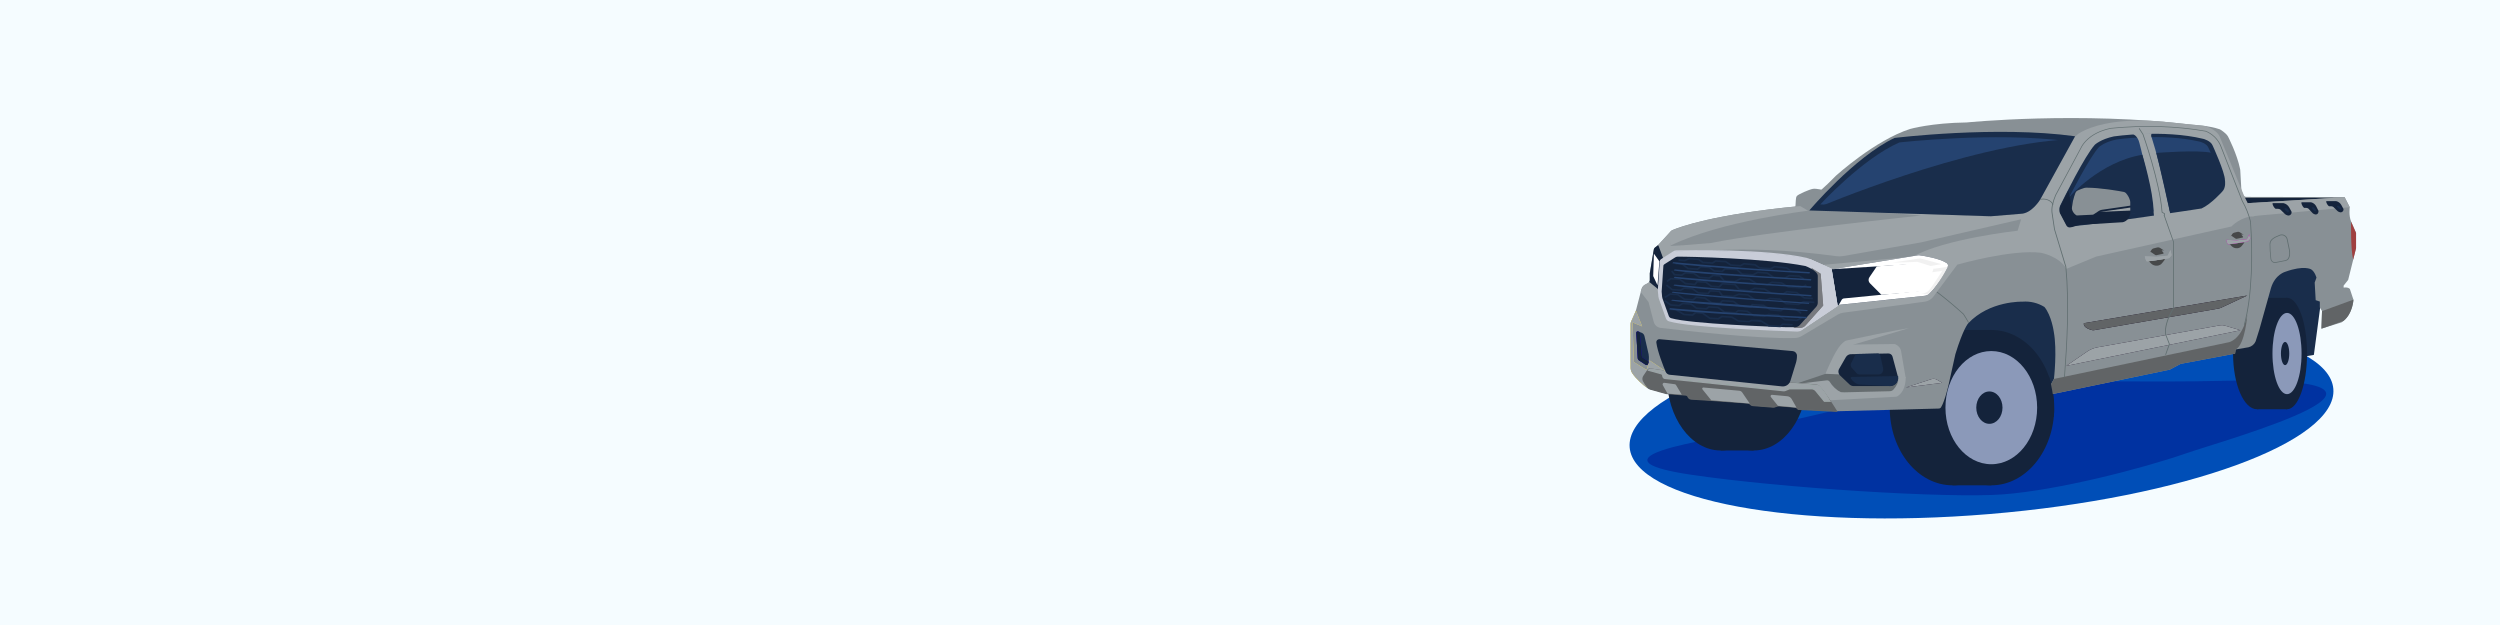 <?xml version="1.0" encoding="UTF-8"?> <svg xmlns="http://www.w3.org/2000/svg" width="1600" height="400" viewBox="0 0 1600 400" fill="none"><path d="M1600 0H0V400H1600V0Z" fill="#F5FCFF"></path><path d="M1273.27 328.989C1397.63 318.634 1496.16 282.768 1493.34 248.881C1490.52 214.994 1387.41 195.918 1263.05 206.274C1138.69 216.63 1040.16 252.495 1042.98 286.382C1045.8 320.269 1148.9 339.345 1273.27 328.989Z" fill="#004EB7"></path><path d="M1167.37 121.79C1167.37 121.79 1162.5 120.48 1160.25 120.86C1158 121.24 1151.14 124.23 1150.07 125.36C1149 126.49 1149.47 129.36 1148.86 134.12C1148.25 138.88 1157.94 132.83 1157.94 132.83L1167.37 121.79Z" fill="#889095"></path><path d="M1082.18 283.46C1074.69 285.17 1023.52 295.07 1081.94 303.77C1140.36 312.47 1246.26 319 1281.6 316.42C1316.94 313.84 1371.14 299.85 1398.97 290.19C1424.67 281.26 1574.9 239.87 1418.85 243.79C1382.1 244.71 1329.72 243.42 1292.44 244.64C1255.16 245.86 1214 252.39 1192.7 258C1161.81 266.15 1089.67 281.74 1082.18 283.46Z" fill="#0032A1"></path><path d="M1308.64 253.12C1310.04 252.78 1356.98 227.12 1356.98 227.12L1452.83 217.12L1466.65 229.53L1480.88 227.13L1488.76 167.86L1389.76 162.98L1290 184.41L1226.89 211.41L1239.6 242L1308.64 253.12Z" fill="#192D4B"></path><path d="M1459.8 226.26C1459.8 245.96 1452.94 261.92 1444.48 261.92C1436.02 261.92 1429.16 245.92 1429.16 226.26C1429.16 206.6 1436.02 190.6 1444.48 190.6C1452.94 190.6 1459.8 206.6 1459.8 226.26Z" fill="#14233B"></path><path d="M1463.72 190.6H1444.48V261.92H1463.72V190.6Z" fill="#14233B"></path><path d="M1476.51 226.26C1476.51 245.96 1470.78 261.92 1463.72 261.92C1456.66 261.92 1450.94 245.92 1450.94 226.26C1450.94 206.6 1456.66 190.6 1463.72 190.6C1470.78 190.6 1476.51 206.6 1476.51 226.26Z" fill="#14233B"></path><path d="M1473 226.26C1473 240.61 1468.84 252.26 1463.69 252.26C1458.54 252.26 1454.38 240.63 1454.38 226.26C1454.38 211.89 1458.55 200.26 1463.69 200.26C1468.83 200.26 1473 211.89 1473 226.26Z" fill="#8B99B9"></path><path d="M1465.12 226.26C1465.12 230.37 1463.93 233.69 1462.46 233.69C1460.99 233.69 1459.8 230.37 1459.8 226.26C1459.8 222.15 1460.99 218.84 1462.46 218.84C1463.93 218.84 1465.12 222.16 1465.12 226.26Z" fill="#14233B"></path><path d="M1135.62 241.13C1135.62 267.18 1120.22 288.31 1101.22 288.31C1082.22 288.31 1066.82 267.18 1066.82 241.13C1066.82 215.08 1082.23 193.94 1101.22 193.94C1120.21 193.94 1135.62 215.07 1135.62 241.13Z" fill="#14233B"></path><path d="M1122.34 193.94H1101.22V288.3H1122.34V193.94Z" fill="#14233B"></path><path d="M1156.75 241.13C1156.75 267.18 1141.35 288.31 1122.35 288.31C1103.35 288.31 1087.95 267.18 1087.95 241.13C1087.95 215.08 1103.35 193.94 1122.35 193.94C1141.35 193.94 1156.75 215.07 1156.75 241.13Z" fill="#14233B"></path><path d="M1290 260.89C1290 288.35 1272 310.61 1249.71 310.61C1227.42 310.61 1209.43 288.35 1209.43 260.89C1209.43 233.43 1227.43 211.17 1249.71 211.17C1271.99 211.17 1290 233.43 1290 260.89Z" fill="#14233B"></path><path d="M1274.43 211.17H1249.69V310.61H1274.43V211.17Z" fill="#14233B"></path><path d="M1314.71 260.89C1314.71 288.35 1296.71 310.61 1274.43 310.61C1252.15 310.61 1234.15 288.35 1234.15 260.89C1234.15 233.43 1252.15 211.17 1274.43 211.17C1296.71 211.17 1314.71 233.43 1314.71 260.89Z" fill="#14233B"></path><path d="M1262.06 258.26L1303.77 260.89C1303.77 280.89 1290.64 297.11 1274.43 297.11C1258.22 297.11 1245.09 280.89 1245.09 260.89C1245.09 240.89 1258.22 224.67 1274.43 224.67C1290.64 224.67 1303.77 240.89 1303.77 260.89" fill="#8B99B9"></path><path d="M1281.6 260.89C1281.6 266.61 1277.84 271.25 1273.21 271.25C1268.58 271.25 1264.81 266.61 1264.81 260.89C1264.81 255.17 1268.57 250.53 1273.21 250.53C1277.85 250.53 1281.6 255.17 1281.6 260.89Z" fill="#14233B"></path><path d="M1043.57 228.57V207.24C1043.57 206.795 1043.67 206.356 1043.85 205.95L1046.77 199.37C1046.85 199.186 1046.92 198.995 1046.97 198.8L1050.57 184.96C1050.72 184.378 1050.99 183.833 1051.36 183.363C1051.74 182.892 1052.21 182.506 1052.74 182.23L1054.74 181.23C1055.07 181.06 1055.34 180.803 1055.53 180.487C1055.72 180.171 1055.82 179.809 1055.82 179.44V175L1058.39 159.8C1058.47 159.295 1058.74 158.841 1059.15 158.53L1061.22 156.94L1069.15 148.14C1069.55 147.707 1070.04 147.366 1070.58 147.14C1074.92 145.3 1096.64 137.14 1151.88 131.87C1151.88 131.87 1160.23 127.7 1175.02 112.43C1175.02 112.43 1200.02 89.75 1222.45 82.54C1222.45 82.54 1236.02 78.65 1258.69 78.37C1258.69 78.37 1330.79 71.13 1403.51 79.86C1403.51 79.86 1413.88 80.36 1420.71 82.77C1420.71 82.77 1424.51 84.92 1425.9 87.32C1425.9 87.32 1431.74 98.5 1433.69 108.32C1433.72 108.492 1433.75 108.666 1433.76 108.84L1434.5 121.84L1435.5 124.51C1435.66 124.95 1435.95 125.33 1436.34 125.598C1436.72 125.866 1437.18 126.01 1437.65 126.01L1500.55 126.14L1503.84 132.59C1503.84 132.59 1503.08 138.03 1504.73 141.82L1507.89 149.03V158.77L1502.83 179.13L1499.92 182.8V184.07C1499.92 184.07 1502.7 183.56 1503.92 184.95L1506.19 191.78C1506.19 191.78 1505.94 201.27 1498.61 206.33L1485.7 210.33L1486.08 199.08L1484.69 196.8V193L1482.04 192.11L1481.4 180.85L1482.54 177.69C1482.54 177.69 1481.54 173.9 1479.13 172.38C1479.13 172.38 1474.57 169.6 1462.69 173.9C1462.69 173.9 1456.11 175.54 1453.45 184.27L1446 210.87L1443.6 218.46C1443.19 219.404 1442.56 220.239 1441.77 220.897C1440.98 221.555 1440.04 222.018 1439.04 222.25L1430.82 223.65L1430.44 226.3L1395.53 232.88L1388.7 236.55L1314.6 252L1304.98 252.88L1304.86 249.34L1311.86 247.44L1314.52 242.51C1314.52 242.51 1316.67 224.3 1314.39 212.16C1314.39 212.16 1313 202.04 1308.45 196.47C1304.26 193.876 1299.36 192.682 1294.45 193.06C1294.45 193.06 1273.2 192.3 1259.54 207.06C1259.54 207.06 1256.38 210.6 1251.45 226.66L1247.15 246.01C1247.15 246.01 1244.75 256.69 1242.28 260.65C1242.13 260.892 1241.92 261.093 1241.67 261.235C1241.42 261.378 1241.15 261.459 1240.86 261.47L1175.3 263.21L1150.93 262L1149.8 261C1149.55 260.769 1149.23 260.631 1148.89 260.61L1138.48 259.81C1138.1 259.782 1137.71 259.829 1137.35 259.95L1135.76 260.51C1135.51 260.599 1135.24 260.637 1134.97 260.62L1121.9 259.57C1121.37 259.529 1120.87 259.311 1120.48 258.95L1119.85 258.37C1119.57 258.123 1119.22 257.975 1118.85 257.95L1094.36 256.22L1082.36 255.42C1081.98 255.396 1081.61 255.269 1081.29 255.053C1080.97 254.836 1080.72 254.538 1080.56 254.19L1080.33 253.71C1080.22 253.475 1080.05 253.273 1079.83 253.125C1079.62 252.978 1079.37 252.889 1079.11 252.87L1066.3 251.87L1055.46 248.87C1054.84 248.696 1054.26 248.404 1053.75 248.01C1051.86 246.54 1047.08 242.63 1044.58 238.74C1043.91 237.673 1043.57 236.438 1043.58 235.18L1043.57 228.57Z" fill="#889095"></path><path d="M1060.8 157.15L1069.73 147.59L1069.25 157.4L1076.48 157.03L1071.85 160.86L1064.45 165.49L1060.8 157.15Z" fill="#9CA3A7"></path><path d="M1183 220.54L1212.67 220.18C1212.67 220.18 1216.07 221.33 1216.67 224.61L1219.67 242.02H1213.26L1206.17 229.34L1182.05 225L1181.72 221.3L1183 220.54Z" fill="#9CA3A7"></path><path d="M1146.47 246.61L1169.37 238.88H1181.32L1216.97 244.73L1215.2 248.77L1206.66 253.02H1185.59L1170.78 248.77L1158.52 245.95L1146.47 246.61Z" fill="#666D70"></path><path d="M1137.89 247.11L1169.13 243.43C1169.49 243.385 1169.85 243.441 1170.17 243.593C1170.5 243.746 1170.78 243.987 1170.97 244.29C1172.73 247.178 1175.24 249.543 1178.22 251.14L1209.48 250.38C1210.34 250.356 1211.16 249.997 1211.76 249.38C1213.75 247.232 1215.02 244.515 1215.38 241.61L1219.62 241.36C1219.62 241.36 1220.22 249.69 1214.54 253.51C1214.17 253.751 1213.73 253.889 1213.29 253.91L1172.22 256.14C1171.73 256.166 1171.24 256.078 1170.79 255.884C1170.34 255.69 1169.95 255.394 1169.63 255.02C1167.66 252.628 1165.49 250.406 1163.15 248.38C1162.26 247.682 1161.16 247.298 1160.03 247.29L1137.89 247.11Z" fill="#9CA3A7"></path><path d="M1182 217.87C1186.65 216.87 1214.69 210.97 1221.7 210.02L1186.49 220.48C1186.2 220.57 1185.92 220.717 1185.69 220.912C1185.45 221.108 1185.25 221.348 1185.11 221.62L1184.18 223.37C1184.13 223.465 1184.11 223.571 1184.11 223.677C1184.12 223.784 1184.15 223.887 1184.21 223.978C1184.26 224.068 1184.34 224.142 1184.43 224.194C1184.53 224.245 1184.63 224.271 1184.74 224.27L1208.74 223.61C1208.74 223.61 1212.47 223.93 1213.26 226.22L1217.26 241.38L1168.26 239.22C1168.26 239.22 1172.99 228.03 1175.68 224.1C1176.9 221.914 1178.55 220.001 1180.54 218.48C1180.97 218.182 1181.46 217.975 1181.98 217.87" fill="#9CA3A7"></path><path d="M1050.07 186.85L1055.07 193.32L1058.39 206C1058.66 207.015 1059.22 207.925 1060.02 208.614C1060.81 209.302 1061.79 209.736 1062.83 209.86C1076.41 211.47 1125.57 217.03 1148.72 216.32C1150.31 216.263 1151.87 215.806 1153.24 214.99L1176.13 201.35C1177.19 200.721 1178.37 200.31 1179.59 200.14L1231.84 193.07C1232.93 192.92 1233.99 192.554 1234.94 191.995C1235.89 191.435 1236.73 190.693 1237.39 189.81L1252.65 169.38C1252.65 169.38 1287.35 159.38 1306.31 161.78C1306.31 161.78 1318.08 164.06 1322.48 172.07L1341.6 164.19L1428.12 144.94C1428.12 144.94 1434.21 138.41 1442.79 138.41L1436.34 125.61L1420.78 87.83C1420.78 87.83 1419.78 83.49 1411.34 80.63L1386.48 78.07C1386.48 78.07 1349.96 73.27 1330.1 85.62C1330.1 85.62 1329.72 85.9 1327.76 87.73L1305.39 128.22C1305.39 128.22 1300.92 135.05 1294.55 136.7C1294.55 136.7 1280.45 137.94 1272.34 138.41C1272.34 138.41 1207.66 136.07 1158.68 134.72C1158.68 134.72 1197.57 134.93 1229.53 137.95C1229.53 137.95 1128.53 148.56 1095.17 155.5L1076.17 157.05C1076.17 157.05 1073.44 158.39 1070.03 162.71C1070.03 162.71 1112.26 155.19 1175.03 163.93C1176.61 164.152 1178.21 164.128 1179.78 163.86L1229.52 155.11L1293.52 140.32L1291.29 147.65C1291.29 147.65 1244.15 152.87 1224.29 164.27L1056.95 179.52L1053.33 181.92C1053.33 181.92 1051 182.46 1050.07 186.85Z" fill="#9CA3A7"></path><path d="M1375.72 162.1L1376.92 159.97C1377.06 159.723 1377.25 159.506 1377.48 159.334C1377.7 159.162 1377.96 159.039 1378.24 158.97L1380.75 158.35C1381.03 158.285 1381.31 158.276 1381.59 158.324C1381.87 158.373 1382.14 158.476 1382.38 158.63L1384.62 160.09C1384.91 160.281 1385.14 160.54 1385.31 160.843C1385.47 161.146 1385.56 161.485 1385.56 161.83V165.37C1385.56 165.838 1385.4 166.293 1385.11 166.66L1383.75 168.39C1383.39 168.853 1382.93 169.237 1382.42 169.519C1381.9 169.801 1381.34 169.975 1380.75 170.03H1380.62C1379.86 170.101 1379.1 170 1378.39 169.733C1377.68 169.466 1377.04 169.041 1376.52 168.49L1375.32 167.24C1375.07 166.98 1374.89 166.659 1374.8 166.307C1374.71 165.956 1374.72 165.588 1374.82 165.24L1375.56 162.53C1375.61 162.368 1375.67 162.21 1375.75 162.06" fill="#464849"></path><path d="M1430.84 223.67L1430.46 226.32L1395.55 232.9L1388.72 236.57L1314.6 252L1304.99 252.88L1304.86 249.34L1311.86 247.44L1314.51 242.51L1426.61 219C1426.61 219 1435.12 217.24 1438.28 201.31C1438.28 201.29 1437 220.35 1430.84 223.67Z" fill="#616466"></path><path d="M1507 162.33L1507.86 158.86V149.12L1504.7 141.91C1504.7 141.91 1504.31 159.12 1506.01 166.22L1507 162.33Z" fill="#A04040"></path><path d="M1053.76 248C1051.87 246.54 1047.09 242.62 1044.59 238.73C1043.92 237.663 1043.58 236.428 1043.59 235.17V207.27C1043.59 206.822 1043.69 206.379 1043.87 205.97L1046.79 199.39C1046.87 199.209 1046.94 199.022 1046.99 198.83L1050.99 208.89L1044.84 206.38L1045.69 231.72L1053.79 236.78L1055.7 230.66L1070.7 240.66L1055.1 236.88L1051.98 241.01L1053.76 248Z" fill="#FFE23F"></path><path d="M1053.76 248C1051.87 246.54 1047.09 242.62 1044.59 238.73C1043.92 237.663 1043.58 236.428 1043.59 235.17V207.27C1043.59 206.822 1043.69 206.379 1043.87 205.97L1046.79 199.39C1046.87 199.209 1046.94 199.022 1046.99 198.83L1050.99 208.89L1044.84 206.38L1045.69 231.72L1053.79 236.78L1055.7 230.66L1070.7 240.66L1055.1 236.88L1051.98 241.01L1053.76 248Z" fill="#9CA3A7"></path><path d="M1056.31 249L1066.31 251.8L1079.11 252.74C1079.37 252.76 1079.62 252.848 1079.84 252.995C1080.05 253.143 1080.23 253.344 1080.34 253.58L1080.57 254.07C1080.73 254.416 1080.99 254.711 1081.3 254.926C1081.62 255.14 1081.99 255.266 1082.37 255.29L1094.37 256.1L1118.85 257.83C1119.22 257.848 1119.58 257.996 1119.85 258.25L1120.47 258.83C1120.86 259.191 1121.36 259.409 1121.89 259.45L1134.96 260.45C1135.23 260.473 1135.5 260.438 1135.75 260.35L1137.35 259.79C1137.71 259.661 1138.1 259.61 1138.48 259.64L1148.88 260.44C1149.22 260.469 1149.55 260.61 1149.8 260.84L1150.93 261.84L1175.21 263.11C1175.21 263.11 1168.45 251.89 1164.3 247.47C1163.72 246.874 1162.94 246.517 1162.11 246.47L1069.11 239.47L1064.11 237.38L1056.39 236.16C1056.09 236.113 1055.79 236.151 1055.51 236.269C1055.24 236.388 1055 236.582 1054.83 236.83L1052.18 240.75C1051.89 241.177 1051.71 241.672 1051.67 242.187C1051.62 242.702 1051.71 243.22 1051.93 243.69C1052.71 245.267 1053.7 246.73 1054.87 248.04C1055.26 248.515 1055.78 248.863 1056.37 249.04" fill="#616466"></path><path d="M1176 263.66L1150.76 262.34L1149.52 261.2C1149.34 261.039 1149.1 260.941 1148.86 260.92L1138.45 260.12C1138.11 260.082 1137.77 260.124 1137.45 260.24L1135.85 260.8C1135.53 260.914 1135.19 260.958 1134.85 260.93L1121.78 259.93C1121.16 259.881 1120.57 259.62 1120.11 259.19L1119.48 258.61C1119.28 258.43 1119.03 258.321 1118.76 258.3L1094.28 256.57L1082.28 255.77C1081.82 255.74 1081.38 255.589 1081 255.33C1080.62 255.071 1080.32 254.716 1080.12 254.3L1079.89 253.82C1079.81 253.652 1079.69 253.508 1079.54 253.403C1079.38 253.297 1079.21 253.234 1079.02 253.22L1066.22 252.22L1056.14 249.41C1055.48 249.222 1054.89 248.842 1054.44 248.32C1053.25 246.978 1052.24 245.481 1051.44 243.87C1051.19 243.332 1051.09 242.741 1051.14 242.152C1051.19 241.563 1051.4 240.998 1051.73 240.51L1054.38 236.59C1054.6 236.271 1054.9 236.02 1055.25 235.87C1055.61 235.719 1056 235.674 1056.38 235.74L1064.21 236.99L1069.21 239.05L1162.21 246.05C1163.15 246.114 1164.03 246.532 1164.68 247.22C1168.81 251.62 1175.37 262.47 1175.68 262.93L1176 263.66ZM1151.11 261.51L1174.43 262.72C1172.9 260.22 1167.43 251.55 1164 247.85C1163.5 247.314 1162.82 246.988 1162.09 246.94L1069 239.94L1064 237.84L1056.32 236.63C1056.1 236.595 1055.88 236.623 1055.68 236.71C1055.48 236.797 1055.3 236.939 1055.18 237.12L1052.53 241.04C1052.28 241.406 1052.13 241.831 1052.09 242.272C1052.06 242.714 1052.13 243.158 1052.32 243.56C1053.08 245.102 1054.05 246.532 1055.2 247.81C1055.54 248.212 1055.99 248.502 1056.49 248.64L1066.49 251.43L1079.2 252.37C1079.54 252.392 1079.86 252.504 1080.14 252.694C1080.42 252.884 1080.64 253.145 1080.78 253.45L1081.01 253.94C1081.14 254.221 1081.34 254.462 1081.6 254.638C1081.85 254.814 1082.15 254.918 1082.46 254.94L1094.46 255.74L1118.94 257.47C1119.4 257.498 1119.84 257.685 1120.18 258L1120.8 258.59C1121.13 258.88 1121.54 259.055 1121.97 259.09L1135.04 260.14C1135.25 260.149 1135.45 260.122 1135.65 260.06L1137.25 259.5C1137.67 259.348 1138.11 259.29 1138.55 259.33L1148.96 260.13C1149.39 260.165 1149.8 260.34 1150.13 260.63L1151.11 261.51Z" fill="#616466"></path><path d="M1055.07 236.92C1055.24 236.671 1055.48 236.474 1055.75 236.354C1056.03 236.233 1056.33 236.194 1056.63 236.24L1064.35 237.46L1069.35 239.56L1162.35 246.56C1163.18 246.605 1163.97 246.962 1164.55 247.56C1165.68 248.808 1166.74 250.117 1167.72 251.48L1171.09 256.71H1167.58L1162.1 250.02C1161.76 249.604 1161.33 249.268 1160.85 249.038C1160.37 248.808 1159.84 248.689 1159.3 248.69H1145.49C1145.28 248.691 1145.07 248.739 1144.88 248.83L1142.56 249.77C1142.17 249.931 1141.74 249.989 1141.32 249.94L1065.52 242.08C1065.21 242.044 1064.91 241.907 1064.69 241.688C1064.46 241.469 1064.31 241.182 1064.26 240.87L1064.16 240.24C1064.12 239.971 1064 239.718 1063.83 239.511C1063.65 239.304 1063.42 239.152 1063.16 239.07L1055.07 236.92Z" fill="#25FF50"></path><path d="M1055.07 236.92C1055.24 236.671 1055.48 236.474 1055.75 236.354C1056.03 236.233 1056.33 236.194 1056.63 236.24L1064.35 237.46L1069.35 239.56L1162.35 246.56C1163.18 246.605 1163.97 246.962 1164.55 247.56C1165.68 248.808 1166.74 250.117 1167.72 251.48L1171.09 256.71H1167.58L1162.1 250.02C1161.76 249.604 1161.33 249.268 1160.85 249.038C1160.37 248.808 1159.84 248.689 1159.3 248.69H1145.49C1145.28 248.691 1145.07 248.739 1144.88 248.83L1142.56 249.77C1142.17 249.931 1141.74 249.989 1141.32 249.94L1065.52 242.08C1065.21 242.044 1064.91 241.907 1064.69 241.688C1064.46 241.469 1064.31 241.182 1064.26 240.87L1064.16 240.24C1064.12 239.971 1064 239.718 1063.83 239.511C1063.65 239.304 1063.42 239.152 1063.16 239.07L1055.07 236.92Z" fill="#9CA3A7"></path><path d="M1171.92 257.21H1167.43L1161.82 250.37C1161.52 250.005 1161.14 249.71 1160.72 249.508C1160.29 249.306 1159.82 249.201 1159.35 249.2H1145.54C1145.39 249.201 1145.24 249.235 1145.11 249.3L1142.77 250.25C1142.31 250.437 1141.82 250.509 1141.33 250.46L1065.53 242.59C1065.12 242.545 1064.74 242.367 1064.44 242.083C1064.14 241.8 1063.95 241.426 1063.88 241.02L1063.79 240.4C1063.76 240.203 1063.68 240.018 1063.54 239.87C1063.41 239.722 1063.23 239.618 1063.04 239.57L1054.38 237.19L1054.72 236.7C1054.93 236.379 1055.24 236.127 1055.59 235.974C1055.95 235.821 1056.34 235.775 1056.72 235.84L1064.55 237.09L1069.55 239.16L1162.55 246.16C1163.5 246.229 1164.38 246.65 1165.03 247.34C1166.17 248.61 1167.24 249.946 1168.23 251.34L1171.92 257.21ZM1167.84 256.36H1170.36L1167.41 251.79C1166.44 250.444 1165.4 249.155 1164.28 247.93C1163.78 247.394 1163.1 247.066 1162.37 247.01L1069.28 240.01L1064.28 237.91L1056.6 236.7C1056.4 236.669 1056.2 236.69 1056.02 236.76L1063.31 238.76C1063.66 238.855 1063.97 239.048 1064.22 239.318C1064.46 239.588 1064.61 239.922 1064.67 240.28L1064.77 240.9C1064.8 241.121 1064.91 241.324 1065.07 241.478C1065.23 241.632 1065.44 241.728 1065.66 241.75L1141.46 249.62C1141.8 249.657 1142.14 249.605 1142.46 249.47L1144.78 248.53C1145.02 248.416 1145.28 248.358 1145.55 248.36H1159.36C1159.96 248.363 1160.55 248.498 1161.09 248.755C1161.63 249.013 1162.11 249.387 1162.49 249.85L1167.84 256.36Z" fill="#9CA3A7"></path><path d="M1069.34 148.13C1069.53 147.56 1070.22 147.34 1070.77 147.13C1075.11 145.29 1096.83 137.13 1152.07 131.86L1157.19 134.86C1157.19 134.86 1101.36 141.43 1069.34 157.07C1069.34 157.07 1068 152.07 1069.34 148.15" fill="#9CA3A7"></path><path d="M1055.82 180.7C1055.73 180.629 1055.67 180.532 1055.65 180.424C1055.62 180.315 1055.63 180.202 1055.68 180.1C1055.81 179.826 1055.88 179.525 1055.88 179.22V174.84L1058.44 159.64C1058.52 159.134 1058.8 158.679 1059.21 158.37L1060.8 157.15C1060.85 157.106 1060.92 157.075 1060.98 157.061C1061.05 157.046 1061.12 157.049 1061.19 157.067C1061.26 157.086 1061.32 157.121 1061.37 157.168C1061.42 157.215 1061.46 157.274 1061.48 157.34L1064.48 165.47L1071.21 161.16C1071.68 160.857 1072.22 160.691 1072.78 160.68C1080 160.51 1131.11 159.51 1156.38 165.48C1156.84 165.591 1157.28 165.749 1157.71 165.95L1170.94 172.04C1171.53 172.309 1172.18 172.4 1172.82 172.3L1227.26 163.44C1227.76 163.365 1228.27 163.365 1228.77 163.44C1231.54 163.82 1241.12 165.31 1245.9 168.37C1246.29 168.62 1246.58 169.011 1246.69 169.463C1246.8 169.915 1246.74 170.394 1246.51 170.8C1244.51 174.49 1238.84 184.46 1234.23 188.34C1233.54 188.906 1232.7 189.254 1231.82 189.34L1176.82 195.15C1176.41 195.189 1176.02 195.33 1175.68 195.56L1152.31 211.17C1151.7 211.578 1150.97 211.784 1150.24 211.76C1141.34 211.47 1082.24 209.38 1068.3 205.24C1067.91 205.127 1067.56 204.922 1067.26 204.644C1066.97 204.366 1066.74 204.022 1066.61 203.64L1062.05 191C1061.91 190.613 1061.82 190.21 1061.78 189.8L1061.45 186C1061.39 185.48 1061.13 185.002 1060.73 184.67L1055.82 180.7Z" fill="#14233B"></path><path d="M1176.81 195.12L1231.81 189.32C1232.7 189.239 1233.54 188.89 1234.22 188.32C1238.84 184.44 1244.5 174.47 1246.51 170.78C1246.73 170.374 1246.79 169.899 1246.68 169.45C1246.57 169.001 1246.29 168.611 1245.9 168.36C1241.12 165.3 1231.53 163.81 1228.76 163.43C1228.26 163.355 1227.75 163.355 1227.25 163.43L1172.81 172.28L1223.49 169.08C1223.91 169.049 1224.32 169.1 1224.72 169.23L1234.63 172.32C1234.79 172.369 1234.93 172.45 1235.05 172.559C1235.17 172.668 1235.27 172.802 1235.34 172.952C1235.4 173.102 1235.43 173.264 1235.43 173.428C1235.43 173.591 1235.39 173.752 1235.32 173.9L1230.32 184.49C1230.08 185 1229.71 185.438 1229.24 185.762C1228.78 186.086 1228.24 186.285 1227.68 186.34L1180.08 191C1179.79 191.03 1179.52 191.126 1179.28 191.28C1179.03 191.435 1178.83 191.643 1178.68 191.89L1176.81 195.12Z" fill="white"></path><path d="M1242.35 169.08C1239.05 167.99 1229.98 165.64 1229.03 165.41C1228.54 165.419 1228.06 165.462 1227.58 165.54L1211.38 168.02L1219.84 167.86C1222.6 167.86 1226.98 167.51 1227.11 167.57L1235.64 170.24L1242.35 169.08Z" fill="#F1F1F1"></path><path d="M1175.66 195.57L1152.29 211.19C1151.68 211.592 1150.96 211.798 1150.23 211.78C1141.32 211.48 1082.23 209.39 1068.23 205.26C1067.84 205.145 1067.49 204.94 1067.19 204.662C1066.9 204.384 1066.68 204.041 1066.54 203.66L1062 191C1061.86 190.614 1061.77 190.21 1061.74 189.8L1061.4 186L1062.63 167.26C1062.64 167.08 1062.7 166.906 1062.79 166.75C1062.88 166.594 1063 166.461 1063.15 166.36L1064.41 165.51L1071.14 161.2C1071.61 160.898 1072.16 160.732 1072.72 160.72C1079.94 160.54 1131.04 159.54 1156.31 165.52C1156.77 165.628 1157.21 165.782 1157.64 165.98L1171.8 172.33L1175.66 195.57Z" fill="#C9CDD8"></path><path d="M1150.34 212.2H1150.21C1138.94 211.83 1082.02 209.77 1068.21 205.67C1067.75 205.539 1067.33 205.302 1066.98 204.976C1066.64 204.651 1066.37 204.248 1066.21 203.8L1061.66 191.12C1061.51 190.701 1061.41 190.264 1061.37 189.82L1061 186L1062.24 167.2C1062.25 166.955 1062.33 166.717 1062.45 166.503C1062.57 166.29 1062.74 166.108 1062.94 165.97L1064.2 165.13L1070.94 160.81C1071.47 160.462 1072.09 160.272 1072.73 160.26C1078.62 160.12 1130.97 159.05 1156.44 165.07C1156.92 165.191 1157.4 165.355 1157.85 165.56L1172.22 172L1176.12 195.77L1152.52 211.53C1151.88 211.966 1151.12 212.199 1150.34 212.2ZM1088 161C1080.19 161 1074.52 161.12 1072.81 161.16C1072.33 161.173 1071.86 161.319 1071.45 161.58L1063.45 166.73C1063.35 166.794 1063.27 166.88 1063.22 166.981C1063.16 167.081 1063.13 167.194 1063.12 167.31L1061.86 186L1062.2 189.74C1062.24 190.114 1062.32 190.483 1062.44 190.84L1066.99 203.51C1067.1 203.829 1067.29 204.117 1067.53 204.349C1067.78 204.582 1068.08 204.754 1068.4 204.85C1082.4 209.01 1143.35 211.12 1150.24 211.35C1150.89 211.378 1151.53 211.195 1152.06 210.83L1175.2 195.37L1171.46 172.61L1157.46 166.35C1157.05 166.164 1156.63 166.016 1156.2 165.91C1138.3 161.67 1106.87 161 1088 161Z" fill="#C9CDD8"></path><path d="M1165 175.28L1166.18 195.62L1154 210L1157.85 207.43L1175.62 195.55L1171.8 172.29L1162.27 168.02L1158.72 166.42C1158.72 166.42 1117.64 160.26 1073.96 162.11L1069.96 164.25C1069.96 164.25 1126.23 164.15 1156.51 170.69L1165 175.28Z" fill="#C9CDD8"></path><path d="M1151.76 212.06L1165.76 195.47L1164.61 175.54L1156.43 171.11C1126.53 164.67 1070.56 164.68 1070.03 164.7H1068.34L1073.97 161.7C1117.19 159.87 1158.4 165.96 1158.81 166.02H1158.92L1172.22 172.02L1176.12 195.79L1151.76 212.06ZM1156.76 170.33L1165.42 175.02L1166.61 195.76L1156.32 208L1175.2 195.39L1171.46 172.63L1158.64 166.88C1156.86 166.62 1116.48 160.79 1074.11 162.57L1071.71 163.87C1081.3 163.92 1129.63 164.47 1156.71 170.31L1156.53 171.15L1156.76 170.33Z" fill="#C9CDD8"></path><path d="M1165 175.28L1166.18 195.62L1154 210L1157.85 207.43L1175.62 195.55L1171.8 172.29L1162.27 168.02L1158.72 166.42C1158.72 166.42 1117.64 160.26 1073.96 162.11L1069.96 164.25C1069.96 164.25 1126.23 164.15 1156.51 170.69L1165 175.28Z" fill="#C9CDD8"></path><path d="M1151.76 212.06L1165.76 195.47L1164.61 175.54L1156.43 171.11C1126.53 164.67 1070.56 164.68 1070.03 164.7H1068.34L1073.97 161.7C1117.19 159.87 1158.4 165.96 1158.81 166.02H1158.92L1172.22 172.02L1176.12 195.79L1151.76 212.06ZM1156.76 170.33L1165.42 175.02L1166.61 195.76L1156.32 208L1175.2 195.39L1171.46 172.63L1158.64 166.88C1156.86 166.62 1116.48 160.79 1074.11 162.57L1071.71 163.87C1081.3 163.92 1129.63 164.47 1156.71 170.31L1156.53 171.15L1156.76 170.33Z" fill="#C9CDD8"></path><path d="M1318.57 131.45C1320.84 126.83 1334.37 99.56 1340.7 92.63C1340.7 92.63 1344.44 89.08 1352.86 87.3C1352.86 87.3 1384.3 82.62 1410.21 88.89C1410.21 88.89 1414.98 90.11 1416.11 93.2C1416.11 93.2 1423.97 110.2 1423.97 115.37C1423.97 115.37 1424.81 120.14 1422.19 122.67C1422.19 122.67 1415.08 130.67 1409 133.42C1409 133.42 1342.23 143.68 1324.78 144.93C1324.31 144.964 1323.85 144.861 1323.44 144.633C1323.03 144.406 1322.7 144.064 1322.48 143.65L1318.37 135.82C1318.29 135.65 1318.23 135.468 1318.21 135.28C1318.12 134.523 1318.1 133.76 1318.15 133C1318.19 132.461 1318.33 131.935 1318.57 131.45Z" fill="#192D4B"></path><path d="M1322.9 128.89C1325 124.75 1337.55 100.26 1343.43 94.03C1343.43 94.03 1346.9 90.84 1354.71 89.24C1354.71 89.24 1383.87 85.04 1407.91 90.67C1407.91 90.67 1412.33 91.76 1413.37 94.53C1413.37 94.53 1420.66 109.83 1420.66 114.45C1420.66 114.45 1421.44 118.74 1419.01 121C1419.01 121 1412.42 128.15 1406.78 130.67C1406.78 130.67 1344.84 139.88 1328.66 141C1328.23 141.034 1327.8 140.943 1327.43 140.739C1327.05 140.535 1326.74 140.226 1326.53 139.85L1322.72 132.85C1322.64 132.701 1322.58 132.539 1322.56 132.37C1322.5 131.685 1322.5 130.995 1322.56 130.31C1322.58 129.818 1322.69 129.335 1322.9 128.89Z" fill="#254370"></path><path d="M1157.94 134.7C1157.94 134.7 1186.94 100.36 1212.52 88.27C1212.52 88.27 1277.92 80.27 1328.05 87.21L1305.79 127.6C1305.79 127.6 1300.39 136.71 1293.29 136.82L1274.21 138.41L1157.94 134.7Z" fill="#192D4B"></path><path d="M1165 130.83C1165 130.83 1191.91 101.49 1215.58 91.17C1215.58 91.17 1276.18 84.29 1322.64 90.27L1302 124.76C1302 124.76 1297 132.55 1290.41 132.64L1272.77 134L1165 130.83Z" fill="#254370"></path><path d="M1373.23 163.14L1375.91 161.41C1376.03 161.325 1376.18 161.279 1376.33 161.279C1376.48 161.279 1376.63 161.325 1376.75 161.41L1379.31 163.14C1379.44 163.228 1379.58 163.289 1379.73 163.318C1379.88 163.347 1380.04 163.344 1380.19 163.31L1384.38 162.4C1384.45 162.388 1384.51 162.358 1384.56 162.314C1384.61 162.27 1384.65 162.214 1384.67 162.15C1384.7 162.087 1384.7 162.018 1384.69 161.952C1384.68 161.885 1384.65 161.822 1384.61 161.77L1383.43 160.29L1389.1 159.95L1389.75 162.95C1389.78 163.101 1389.77 163.256 1389.73 163.403C1389.69 163.55 1389.61 163.686 1389.51 163.8L1388.43 164.96C1388.27 165.139 1388.06 165.256 1387.82 165.29L1379.13 166.69L1374.32 167.3C1374.19 167.319 1374.05 167.295 1373.93 167.232C1373.81 167.17 1373.71 167.071 1373.65 166.95C1373.15 166.06 1372.83 165.077 1372.72 164.06C1372.72 163.877 1372.77 163.698 1372.86 163.539C1372.95 163.379 1373.07 163.246 1373.23 163.15" fill="#889095"></path><path d="M1372.72 164.05C1372.83 165.067 1373.14 166.051 1373.65 166.94C1373.71 167.061 1373.81 167.16 1373.93 167.222C1374.05 167.285 1374.19 167.309 1374.32 167.29L1379.13 166.68L1387.82 165.28C1388.06 165.246 1388.27 165.129 1388.43 164.95L1389.51 163.79C1389.61 163.676 1389.69 163.54 1389.73 163.393C1389.77 163.246 1389.78 163.091 1389.75 162.94L1389.11 160.01L1387.35 163.64L1380.13 164.38L1372.72 164.05Z" fill="#9CA3A7"></path><path d="M1372.72 164.05C1372.83 165.067 1373.14 166.051 1373.65 166.94C1373.71 167.061 1373.81 167.16 1373.93 167.222C1374.05 167.285 1374.19 167.309 1374.32 167.29L1379.13 166.68L1387.82 165.28C1388.06 165.246 1388.27 165.129 1388.43 164.95L1389.51 163.79C1389.61 163.676 1389.69 163.54 1389.73 163.393C1389.77 163.246 1389.78 163.091 1389.75 162.94L1389.11 160.01L1387.35 163.64L1380.13 164.38L1372.72 164.05Z" fill="#9CA3A7"></path><path d="M1427.51 151.75L1428.59 149.84C1428.72 149.618 1428.88 149.423 1429.09 149.269C1429.29 149.114 1429.52 149.002 1429.77 148.94L1432.02 148.39C1432.27 148.331 1432.53 148.323 1432.78 148.366C1433.03 148.409 1433.27 148.502 1433.49 148.64L1435.49 149.95C1435.75 150.119 1435.96 150.35 1436.11 150.623C1436.26 150.895 1436.34 151.2 1436.34 151.51V154.69C1436.34 155.108 1436.2 155.513 1435.94 155.84L1434.71 157.4C1434.38 157.819 1433.97 158.166 1433.5 158.418C1433.03 158.671 1432.52 158.825 1431.99 158.87H1431.88C1431.2 158.933 1430.52 158.843 1429.88 158.606C1429.25 158.368 1428.67 157.99 1428.2 157.5L1427.12 156.38C1426.9 156.145 1426.74 155.857 1426.66 155.543C1426.58 155.23 1426.59 154.902 1426.67 154.59L1427.34 152.16C1427.38 152.014 1427.44 151.873 1427.51 151.74" fill="#464849"></path><path d="M1425.28 152.68L1427.68 151.12C1427.79 151.047 1427.93 151.008 1428.06 151.008C1428.19 151.008 1428.33 151.047 1428.44 151.12L1430.73 152.68C1430.84 152.758 1430.97 152.812 1431.11 152.838C1431.25 152.864 1431.39 152.861 1431.52 152.83L1435.29 152.02C1435.35 152.007 1435.41 151.978 1435.45 151.937C1435.5 151.896 1435.53 151.844 1435.55 151.786C1435.57 151.728 1435.58 151.665 1435.57 151.605C1435.56 151.544 1435.53 151.488 1435.49 151.44L1434.43 150.12L1439.52 149.82L1440.1 152.49C1440.13 152.624 1440.13 152.763 1440.09 152.896C1440.05 153.028 1439.98 153.15 1439.89 153.25L1438.89 154.3C1438.74 154.45 1438.55 154.551 1438.34 154.59L1430.54 155.85L1426.23 156.39C1426.11 156.405 1425.99 156.384 1425.88 156.329C1425.77 156.273 1425.68 156.187 1425.62 156.08C1425.17 155.277 1424.89 154.393 1424.79 153.48C1424.8 153.318 1424.84 153.159 1424.92 153.018C1425 152.877 1425.11 152.758 1425.25 152.67" fill="#889095"></path><path d="M1424.82 153.49C1424.92 154.404 1425.2 155.288 1425.65 156.09C1425.71 156.197 1425.8 156.283 1425.91 156.339C1426.02 156.394 1426.14 156.415 1426.26 156.4L1430.57 155.86L1438.37 154.6C1438.58 154.561 1438.77 154.46 1438.92 154.31L1439.92 153.26C1440.01 153.16 1440.08 153.038 1440.12 152.906C1440.15 152.773 1440.16 152.634 1440.13 152.5L1439.56 149.87L1437.98 153.13L1431.5 153.79L1424.82 153.49Z" fill="#BA00A9"></path><path d="M1424.82 153.49C1424.92 154.404 1425.2 155.288 1425.65 156.09C1425.71 156.197 1425.8 156.283 1425.91 156.339C1426.02 156.394 1426.14 156.415 1426.26 156.4L1430.57 155.86L1438.37 154.6C1438.58 154.561 1438.77 154.46 1438.92 154.31L1439.92 153.26C1440.01 153.16 1440.08 153.038 1440.12 152.906C1440.15 152.773 1440.16 152.634 1440.13 152.5L1439.56 149.87L1437.98 153.13L1431.5 153.79L1424.82 153.49Z" fill="#9CA3A7"></path><path d="M1153.29 206.44L1162.39 196.29C1163.03 195.585 1163.38 194.67 1163.39 193.72V176.43C1163.32 174.76 1161.39 173.21 1159.39 172.07L1164.81 175.47L1166.4 195.4L1155.21 208C1154.8 208.459 1154.31 208.827 1153.75 209.079C1153.19 209.33 1152.58 209.46 1151.97 209.46H1149.36L1150.12 209.03C1151.3 208.345 1152.37 207.477 1153.29 206.46" fill="#787A7F"></path><path d="M1152 209.86H1147.79L1149.93 208.64C1151.08 207.984 1152.12 207.147 1153 206.16L1162.1 196C1162.66 195.373 1162.97 194.561 1162.97 193.72V176.43C1162.97 175.43 1161.97 174.29 1160.28 173.11L1159.2 172.43L1159.64 171.7C1160.03 171.93 1160.4 172.16 1160.74 172.4L1165.25 175.22V175.44L1166.85 195.55L1155.54 208.26C1155.1 208.761 1154.55 209.163 1153.94 209.438C1153.33 209.714 1152.67 209.858 1152 209.86ZM1151 209.01H1152C1152.55 209.009 1153.1 208.891 1153.6 208.666C1154.1 208.44 1154.55 208.111 1154.92 207.7L1166 195.26L1164.44 175.72L1163.44 175.11C1163.66 175.51 1163.78 175.955 1163.8 176.41V193.72C1163.81 194.773 1163.42 195.79 1162.71 196.57L1153.62 206.73C1152.83 207.603 1151.92 208.366 1150.93 209L1151 209.01Z" fill="#787A7F"></path><path d="M1153.29 206.44L1162.39 196.29C1163.03 195.585 1163.38 194.67 1163.39 193.72V176.43C1163.32 174.76 1161.39 173.21 1159.39 172.07L1164.81 175.47L1166.4 195.4L1155.21 208C1154.8 208.459 1154.31 208.827 1153.75 209.079C1153.19 209.33 1152.58 209.46 1151.97 209.46H1149.36L1150.12 209.03C1151.31 208.339 1152.38 207.465 1153.29 206.44Z" fill="#787A7F"></path><path d="M1152 209.86H1147.79L1149.93 208.64C1151.08 207.984 1152.12 207.147 1153 206.16L1162.1 196C1162.66 195.373 1162.97 194.561 1162.97 193.72V176.43C1162.97 175.43 1161.97 174.29 1160.28 173.11L1159.2 172.43L1159.64 171.7C1160.03 171.93 1160.4 172.16 1160.74 172.4L1165.25 175.22V175.44L1166.85 195.55L1155.54 208.26C1155.1 208.761 1154.55 209.163 1153.94 209.438C1153.33 209.714 1152.67 209.858 1152 209.86ZM1151 209.01H1152C1152.55 209.009 1153.1 208.891 1153.6 208.666C1154.1 208.44 1154.55 208.111 1154.92 207.7L1166 195.26L1164.44 175.72L1163.44 175.11C1163.66 175.51 1163.78 175.955 1163.8 176.41V193.72C1163.81 194.773 1163.42 195.79 1162.71 196.57L1153.62 206.73C1152.83 207.603 1151.92 208.366 1150.93 209L1151 209.01Z" fill="#787A7F"></path><path d="M1155.51 170.26C1155.51 170.26 1163.24 173.15 1163.37 176.48V193.77C1163.36 194.72 1163.01 195.635 1162.37 196.34L1151.91 208C1151.52 208.444 1151.03 208.799 1150.49 209.042C1149.95 209.285 1149.36 209.411 1148.77 209.41H1143C1135 209.15 1082.11 207.3 1069.56 203.65C1069.21 203.553 1068.89 203.373 1068.62 203.126C1068.36 202.879 1068.15 202.572 1068.03 202.23L1064 191.05C1063.87 190.709 1063.79 190.352 1063.76 189.99L1063.46 186.63L1064.57 170.07C1064.58 169.91 1064.62 169.753 1064.7 169.614C1064.78 169.475 1064.89 169.357 1065.03 169.27L1066.16 168.52L1072.16 164.71C1072.58 164.444 1073.07 164.295 1073.57 164.28C1080.05 164.13 1130.63 165.37 1155.08 170.18" fill="#14233B"></path><path d="M1160.12 191.53L1154.61 191.18L1149.58 187.76L1143.73 187.22L1141.36 188.8L1133.76 188.32L1129.2 185.57L1123.15 185.04L1119.92 186.74L1112.85 185.83L1110.09 182.61L1102.55 182.14L1100.55 184.08L1095.07 183.74L1091.59 181.15L1086.46 180.77L1084.98 182.66L1078.45 181.96L1074.79 179.24L1069.5 178.91L1067.25 180.53L1066.52 179.7L1069.1 177.84L1075.2 178.22L1078.89 180.96L1084.41 181.55L1085.88 179.68L1092.01 180.13L1095.48 182.72L1100.06 183.01L1102.05 181.07L1110.65 181.6L1113.44 184.86L1119.65 185.65L1122.86 183.97L1129.57 184.56L1134.1 187.3L1140.98 187.73L1143.37 186.14L1149.98 186.75L1154.99 190.16L1160.15 190.49L1160.12 191.53Z" fill="#192D4B"></path><path d="M1142.55 178.56L1135.06 178.09L1130.81 175.27L1125.1 174.85L1122.08 176.41L1114.61 175.94L1111.46 173.05L1104.31 172.6L1102.32 174.26L1096.95 173.92L1093.77 171.67L1088.63 171.29L1086.6 172.81L1080.08 172.33L1076.45 169.54L1072.29 169.16L1072.37 168.12L1076.89 168.54L1080.51 171.32L1086.2 171.74L1088.23 170.22L1094.17 170.65L1097.35 172.9L1101.87 173.19L1103.86 171.53L1111.95 172.04L1115.09 174.93L1121.78 175.35L1124.8 173.79L1131.19 174.25L1135.44 177.07L1142.21 177.5L1144.99 175.86L1151.79 176.26L1154.72 178.08L1154.1 178.94L1151.44 177.28L1145.33 176.93L1142.55 178.56Z" fill="#192D4B"></path><path d="M1152.2 174.45L1146.19 174.07L1143.22 171.99L1135.87 171.21L1133.43 172.47L1125.95 172L1123.01 169.98L1116.37 169.32L1114.04 170.57L1107.56 170.16L1104.26 167.95L1098.17 167.56L1096.2 168.89L1089.56 168.47L1086.98 166.52L1080.97 166.09L1078.34 167.31L1074.25 166.98L1074.31 165.94L1078.07 166.24L1080.69 165.02L1087.4 165.51L1089.98 167.45L1095.82 167.82L1097.79 166.5L1104.64 166.93L1107.94 169.14L1113.72 169.5L1116.08 168.24L1123.42 168.98L1126.34 170.98L1133.13 171.4L1135.59 170.13L1143.64 170.99L1146.58 173.05L1152.23 173.41L1152.2 174.45Z" fill="#192D4B"></path><path d="M1152.44 184.69L1144.35 184.18L1140.04 181.6L1134.21 181.21L1131.16 182.78L1124.1 182.1L1119.54 179.2L1114.24 178.83L1110.55 180.71L1103.13 180.24L1100.49 177.05L1096.47 176.81L1094.22 178.45L1087.58 178.04L1083.81 175.48L1078.86 175.11L1076.4 176.68L1071.44 176.29L1069.44 173.78L1070.37 173.19L1072.04 175.29L1076.04 175.61L1078.51 174.04L1084.2 174.46L1087.97 177.02L1093.81 177.38L1096.07 175.75L1101.07 176.04L1103.71 179.24L1110.25 179.65L1113.95 177.76L1119.91 178.18L1124.48 181.09L1130.88 181.71L1133.9 180.15L1140.38 180.58L1144.69 183.16L1152.16 183.63L1155.8 181.97L1156.35 182.91L1152.44 184.69Z" fill="#192D4B"></path><path d="M1151.09 195.34L1142.9 194.83L1138.82 191.95L1132.95 191.56L1129.84 192.98L1122.73 192.24L1118.39 189.25L1113.04 188.86L1109.44 190.27L1101.97 189.8L1099.99 186.99L1094.81 186.69L1093.44 188.38L1086.66 187.95L1083.01 185.3L1078.03 184.92L1075.75 186.32L1069.94 185.86L1066.14 182.8L1066.88 182.03L1070.39 184.85L1075.41 185.25L1077.69 183.85L1083.42 184.29L1087.07 186.93L1092.86 187.3L1094.22 185.61L1100.62 185.99L1102.6 188.8L1109.2 189.21L1112.8 187.8L1118.79 188.24L1123.14 191.23L1129.59 191.9L1132.68 190.49L1139.22 190.93L1143.3 193.81L1150.79 194.28L1154.16 192.57L1161.21 193.01L1161.17 194.05L1154.46 193.63L1151.09 195.34Z" fill="#192D4B"></path><path d="M1150.24 205.58L1142.05 205.06L1137.9 202.19L1132.01 201.8L1128.93 203.02L1122.21 202.54L1118.04 199.74L1112.77 199.35L1110.97 200.74L1103.53 200.28L1099.32 197.26L1093.93 196.95L1092.24 198.18L1085.54 197.75L1082.09 195.12L1077.12 194.74L1074.85 196.14L1069.05 195.68L1065.08 192.84L1065.77 192.03L1069.46 194.66L1074.5 195.06L1076.78 193.67L1082.52 194.11L1085.96 196.74L1091.84 197.1L1093.52 195.88L1099.71 196.24L1103.93 199.26L1110.55 199.67L1112.35 198.28L1118.43 198.72L1122.6 201.53L1128.69 201.95L1131.78 200.74L1138.29 201.18L1142.44 204.04L1149.92 204.51L1152.76 202.99L1153.07 204.05L1150.24 205.58Z" fill="#192D4B"></path><path d="M1152.55 200.91L1148.68 198.18L1142.05 197.76L1139.94 199.38L1133.01 198.83L1128.41 195.93L1121.84 195.52L1120.63 197.07L1113.28 196.46L1109.25 193.45L1102.63 193.04L1101.13 194.65L1095.24 194.28L1090.93 191.29L1085.81 190.79L1083.75 192.43L1077.91 192.03L1073.48 189.02L1069.14 188.75L1065.83 190.8L1065.15 189.94L1068.78 187.68L1073.86 188L1078.3 191.02L1083.32 191.35L1085.39 189.71L1091.34 190.29L1095.63 193.26L1100.6 193.57L1102.1 191.96L1109.66 192.43L1113.7 195.45L1120.05 195.98L1121.25 194.44L1128.78 194.91L1133.38 197.82L1139.53 198.3L1141.63 196.69L1149.08 197.16L1152.95 199.89L1152.55 200.91Z" fill="#192D4B"></path><path d="M1147.09 208.42L1141.24 208.05L1139.54 209.46L1131.84 209L1127.15 206.13L1121.29 205.65L1119.45 206.26L1112.54 205.94L1108.17 203.49L1102.2 203.11L1099.9 204.55L1094.09 204.19L1089.5 200.97L1085.47 200.54L1083.41 202.17L1077.6 201.78L1072.41 198.72L1068.83 198.5L1068.42 197.43L1072.75 197.7L1077.94 200.76L1082.99 201.1L1085.06 199.45L1089.92 199.97L1094.48 203.17L1099.54 203.48L1101.84 202.04L1108.58 202.47L1112.66 204.98L1119.1 205.36L1120.83 204.57L1126.79 204.67L1132.19 207.97L1139.09 208.39L1140.79 206.98L1147.41 207.4L1147.09 208.42Z" fill="#192D4B"></path><path d="M1071.8 172.4C1071.8 172.4 1107.18 175.88 1159.26 178.64L1159.03 179.53C1159.03 179.53 1085.19 175.58 1071.2 173.1L1071.8 172.4Z" fill="#254370"></path><path d="M1071.63 182.1C1071.63 182.1 1107.15 185.75 1159.43 188.84L1159.2 189.7C1159.2 189.7 1085.07 185.28 1071.04 182.78L1071.63 182.1Z" fill="#254370"></path><path d="M1070.13 191.84C1070.13 191.84 1104.9 194.29 1156.92 198.46L1156.68 199.14C1156.68 199.14 1083.49 194.81 1069.54 192.36L1070.13 191.84Z" fill="#254370"></path><path d="M1068.84 197.2C1068.84 197.2 1104.24 200.49 1156.33 202.81L1156.11 203.76C1156.11 203.76 1082.24 200.43 1068.25 197.96L1068.84 197.2Z" fill="#254370"></path><path d="M1070.88 167.76C1070.88 167.76 1106.26 171.3 1158.34 174.16L1158.11 175.05C1158.11 175.05 1084.27 170.96 1070.29 168.46L1070.88 167.76Z" fill="#254370"></path><path d="M1071.8 177.14C1071.8 177.14 1107.18 180.61 1159.27 183.3L1159.04 184.22C1159.04 184.22 1085.19 180.35 1071.2 177.86L1071.8 177.14Z" fill="#254370"></path><path d="M1070.5 186.69C1070.5 186.69 1105.86 190.37 1157.93 193.76L1157.69 194.52C1157.69 194.52 1083.88 189.68 1069.91 187.28L1070.5 186.69Z" fill="#254370"></path><path d="M1237.13 172.09L1236.66 174.22L1243.03 173.33C1243.03 173.33 1238.03 181.33 1234.92 185.39C1234.33 186.156 1233.57 186.77 1232.7 187.18C1231.7 187.667 1230.63 188.004 1229.53 188.18L1234.21 188.3C1239.23 183.157 1243.38 177.233 1246.5 170.76L1237.13 172.09Z" fill="#F1F1F1"></path><path d="M1225.43 168.54L1237.43 172.17L1230.18 186.54L1204.1 188.66L1196.75 181.28C1196.26 180.785 1195.95 180.134 1195.89 179.438C1195.82 178.743 1196.01 178.046 1196.4 177.47L1201.15 170.47L1225.43 168.54Z" fill="white"></path><path d="M1184.61 226.68L1208.54 226.22C1209.14 226.208 1209.74 226.398 1210.22 226.761C1210.7 227.123 1211.05 227.637 1211.21 228.22L1214.55 240.66C1214.75 241.416 1214.78 242.209 1214.63 242.977C1214.47 243.745 1214.15 244.468 1213.67 245.089C1213.19 245.711 1212.58 246.214 1211.88 246.561C1211.18 246.908 1210.4 247.089 1209.62 247.09H1186.3C1185.32 247.088 1184.39 246.713 1183.68 246.04L1177.68 240.35C1177.11 239.809 1176.74 239.094 1176.63 238.319C1176.51 237.543 1176.66 236.751 1177.05 236.07L1181.33 228.61C1181.67 228.028 1182.15 227.543 1182.72 227.202C1183.3 226.86 1183.96 226.673 1184.63 226.66" fill="#14233B"></path><path d="M1188.84 226.52L1201.9 226.22C1202.26 226.236 1202.59 226.374 1202.86 226.611C1203.13 226.848 1203.3 227.169 1203.36 227.52L1205.17 235.52C1205.65 237.6 1204.32 239.65 1202.48 239.65H1189.76C1189.49 239.646 1189.22 239.584 1188.98 239.469C1188.73 239.353 1188.52 239.186 1188.34 238.98L1185.05 235.32C1184.73 234.944 1184.53 234.484 1184.47 233.995C1184.41 233.507 1184.49 233.012 1184.71 232.57L1187.04 227.76C1187.2 227.407 1187.45 227.105 1187.77 226.884C1188.08 226.664 1188.45 226.535 1188.84 226.51" fill="#192D4B"></path><path d="M1185.11 241.23L1214.82 240.68C1214.82 240.68 1215.74 246.31 1209.89 247.11L1190.43 246.11C1189.26 246.056 1188.13 245.659 1187.18 244.97C1186.16 244.226 1185.27 243.309 1184.57 242.26C1184.51 242.162 1184.47 242.05 1184.47 241.934C1184.46 241.818 1184.49 241.703 1184.55 241.601C1184.6 241.499 1184.68 241.414 1184.78 241.354C1184.88 241.294 1184.99 241.261 1185.11 241.26" fill="#192D4B"></path><path d="M1048.35 212.17L1050.46 212.88C1050.96 213.048 1051.4 213.341 1051.75 213.729C1052.1 214.118 1052.34 214.59 1052.46 215.1L1055.14 226.81V226.95C1055.46 228.973 1055.31 231.043 1054.71 233C1054.66 233.138 1054.57 233.262 1054.47 233.364C1054.36 233.465 1054.23 233.542 1054.09 233.588C1053.95 233.634 1053.8 233.648 1053.65 233.629C1053.51 233.611 1053.36 233.56 1053.24 233.48L1048.95 230.64C1048.71 230.482 1048.51 230.27 1048.37 230.022C1048.23 229.774 1048.15 229.496 1048.13 229.21L1047.2 213.02C1047.19 212.882 1047.22 212.743 1047.28 212.618C1047.34 212.492 1047.42 212.382 1047.53 212.299C1047.65 212.215 1047.77 212.159 1047.91 212.137C1048.05 212.114 1048.19 212.126 1048.32 212.17" fill="#192D4B"></path><path d="M1055.05 232C1054.97 232.339 1054.86 232.673 1054.74 233C1054.68 233.136 1054.6 233.258 1054.49 233.358C1054.38 233.457 1054.25 233.532 1054.11 233.576C1053.97 233.62 1053.82 233.632 1053.68 233.612C1053.53 233.592 1053.39 233.54 1053.27 233.46L1048.98 230.62C1048.74 230.462 1048.54 230.25 1048.4 230.002C1048.26 229.754 1048.18 229.476 1048.16 229.19L1047.23 213C1047.22 212.862 1047.25 212.723 1047.31 212.598C1047.37 212.472 1047.45 212.362 1047.56 212.279C1047.68 212.195 1047.8 212.139 1047.94 212.117C1048.08 212.094 1048.22 212.106 1048.35 212.15L1049.44 212.51L1050.76 227.87C1050.78 228.091 1050.84 228.305 1050.96 228.494C1051.07 228.684 1051.23 228.844 1051.42 228.96L1054.62 230.96C1054.78 231.067 1054.91 231.219 1054.98 231.396C1055.06 231.574 1055.08 231.77 1055.05 231.96" fill="#2500CB"></path><path d="M1055.05 232C1054.97 232.339 1054.86 232.673 1054.74 233C1054.68 233.136 1054.6 233.258 1054.49 233.358C1054.38 233.457 1054.25 233.532 1054.11 233.576C1053.97 233.62 1053.82 233.632 1053.68 233.612C1053.53 233.592 1053.39 233.54 1053.27 233.46L1048.98 230.62C1048.74 230.462 1048.54 230.25 1048.4 230.002C1048.26 229.754 1048.18 229.476 1048.16 229.19L1047.23 213C1047.22 212.862 1047.25 212.723 1047.31 212.598C1047.37 212.472 1047.45 212.362 1047.56 212.279C1047.68 212.195 1047.8 212.139 1047.94 212.117C1048.08 212.094 1048.22 212.106 1048.35 212.15L1049.44 212.51L1050.76 227.87C1050.78 228.091 1050.84 228.305 1050.96 228.494C1051.07 228.684 1051.23 228.844 1051.42 228.96L1054.62 230.96C1054.79 231.07 1054.92 231.228 1054.99 231.414C1055.07 231.599 1055.09 231.804 1055.05 232Z" fill="#14233B"></path><path d="M1062.07 217.09L1147.37 224.7C1148.08 224.772 1148.74 225.095 1149.23 225.61C1149.72 226.125 1150.02 226.798 1150.06 227.51C1150.09 229.157 1149.85 230.799 1149.36 232.37L1145.87 243.72C1145.52 244.848 1144.79 245.821 1143.81 246.472C1142.82 247.123 1141.64 247.412 1140.47 247.29L1068.58 239.85C1068.03 239.794 1067.5 239.589 1067.06 239.258C1066.61 238.927 1066.26 238.482 1066.05 237.97C1064.48 234.25 1060.86 225.2 1060.05 219.23C1060.01 218.952 1060.04 218.669 1060.12 218.402C1060.21 218.135 1060.35 217.89 1060.54 217.685C1060.73 217.48 1060.97 217.321 1061.23 217.218C1061.49 217.115 1061.77 217.071 1062.05 217.09" fill="#14233B"></path><path d="M1065.21 245L1071.9 245.91C1072.06 245.93 1072.21 245.986 1072.34 246.075C1072.47 246.164 1072.57 246.282 1072.65 246.42L1076.34 252.58L1067.21 251.9L1064.14 246.4C1064.07 246.235 1064.04 246.054 1064.06 245.874C1064.08 245.694 1064.15 245.524 1064.26 245.38C1064.37 245.236 1064.51 245.125 1064.68 245.058C1064.85 244.991 1065.03 244.971 1065.21 245Z" fill="#9CA3A7"></path><path d="M1090.2 248L1113.14 250.07C1113.52 250.101 1113.88 250.217 1114.21 250.409C1114.53 250.601 1114.81 250.865 1115.02 251.18L1119.84 258.27L1095.19 256.17L1089.56 249.17C1089.47 249.057 1089.42 248.921 1089.41 248.778C1089.4 248.636 1089.43 248.493 1089.49 248.368C1089.56 248.242 1089.66 248.138 1089.79 248.069C1089.92 248.001 1090.06 247.97 1090.2 247.98" fill="#9CA3A7"></path><path d="M1134.05 252.68L1143.88 253.59C1144.46 253.643 1145.01 253.835 1145.5 254.148C1145.98 254.461 1146.38 254.888 1146.67 255.39L1149.79 260.89L1137.89 259.71L1133.35 254.08C1133.25 253.952 1133.18 253.796 1133.16 253.632C1133.15 253.468 1133.18 253.302 1133.25 253.155C1133.32 253.007 1133.44 252.884 1133.58 252.8C1133.72 252.716 1133.89 252.674 1134.05 252.68Z" fill="#9CA3A7"></path><path d="M1333.7 206.83L1438.28 189.12L1421.28 197.06C1420.92 197.229 1420.54 197.35 1420.15 197.42L1340.15 211.33C1339.82 211.397 1339.48 211.397 1339.15 211.33C1337.59 210.96 1333.15 209.65 1333.66 206.86" fill="#0B0019"></path><path d="M1333.7 206.83L1438.28 189.12L1421.28 197.06C1420.92 197.229 1420.54 197.35 1420.15 197.42L1340.15 211.33C1339.82 211.397 1339.48 211.397 1339.15 211.33C1337.63 210.93 1333.2 209.62 1333.7 206.83Z" fill="#616466"></path><path d="M1322.38 234.16L1433.91 211.37L1423.81 208.37C1422.84 208.08 1421.81 208.025 1420.81 208.21L1342.47 222.26C1340.09 222.685 1337.82 223.605 1335.82 224.96L1322.38 234.16Z" fill="#0B0019"></path><path d="M1322.38 234.16L1433.91 211.37L1423.81 208.37C1422.84 208.08 1421.81 208.025 1420.81 208.21L1342.47 222.26C1340.09 222.685 1337.82 223.605 1335.82 224.96L1322.38 234.16Z" fill="#9CA3A7"></path><path d="M1219.64 248L1242.99 245L1239.71 243.05C1239.18 242.733 1238.58 242.533 1237.96 242.464C1237.35 242.395 1236.72 242.458 1236.13 242.65L1219.64 248Z" fill="#0B0019"></path><path d="M1219.64 248L1242.99 245L1239.71 243.05C1239.18 242.733 1238.58 242.533 1237.96 242.464C1237.35 242.395 1236.72 242.458 1236.13 242.65L1219.64 248Z" fill="#9CA3A7"></path><path d="M1321.51 241.4H1321.02C1322.62 219.83 1324.14 194.82 1321.89 170.88C1321.89 170.88 1320.83 167.39 1319.63 163.4C1314.63 146.91 1314.63 146.9 1314.63 146.85L1313.21 137.41C1312.79 135.271 1312.85 133.066 1313.37 130.95C1313.84 128.851 1314.51 126.801 1315.37 124.83L1331.45 94.89C1332.33 93.031 1333.53 91.34 1334.99 89.89C1338.84 85.97 1344.23 83.27 1350.99 81.89C1372.55 79.82 1392.99 80.45 1411.75 83.77C1415.95 85.457 1419.34 88.674 1421.26 92.77C1421.45 93.21 1422.47 95.77 1428.97 112.45L1435.23 128.45C1437.61 132.622 1439.41 137.1 1440.57 141.76C1441.37 152.868 1441.54 164.013 1441.07 175.14C1440.41 188.71 1439.07 198.89 1436.55 208.14L1436.07 208.02C1438.53 198.79 1439.92 188.65 1440.57 175.12C1441.04 164.026 1440.87 152.915 1440.08 141.84C1438.92 137.234 1437.14 132.806 1434.79 128.68C1434.79 128.68 1434.79 128.68 1428.5 112.6C1424.97 103.6 1420.96 93.29 1420.82 92.95C1418.97 88.974 1415.69 85.844 1411.63 84.19C1392.95 80.88 1372.56 80.25 1351.08 82.31C1344.41 83.69 1339.08 86.31 1335.32 90.19C1333.91 91.589 1332.74 93.219 1331.88 95.01L1315.83 125C1314.99 126.934 1314.35 128.943 1313.89 131C1313.38 133.05 1313.33 135.186 1313.73 137.26L1315.15 146.75C1315.15 146.93 1318.04 156.33 1320.15 163.2C1322.42 170.73 1322.42 170.73 1322.42 170.75C1324.64 194.78 1323.12 219.82 1321.51 241.4Z" fill="#606E70"></path><path d="M1259.72 206.68C1258.79 205.04 1257.72 203.11 1256.45 201.22C1250.45 195.78 1244.89 191.14 1239.45 187.05L1239.76 186.65C1245.22 190.76 1250.76 195.41 1256.82 200.88C1258.05 202.79 1259.18 204.74 1260.13 206.4L1259.72 206.68Z" fill="#606E70"></path><path d="M1313.72 131.13C1312.52 128.23 1308.78 127.13 1305.85 127.84L1305.74 127.35C1308.87 126.64 1312.89 127.79 1314.18 130.94L1313.72 131.13Z" fill="#606E70"></path><path d="M1456 168.31C1455.39 168.309 1454.8 168.105 1454.32 167.73C1453.95 167.437 1453.64 167.064 1453.43 166.639C1453.22 166.213 1453.11 165.745 1453.1 165.27C1452.73 162.221 1452.54 159.152 1452.55 156.08C1452.55 152.91 1456.09 151.48 1458.69 150.44L1459.27 150.2C1459.74 150.045 1460.24 149.991 1460.73 150.043C1461.22 150.095 1461.69 150.251 1462.12 150.5C1462.59 150.747 1463.01 151.091 1463.34 151.51C1463.67 151.929 1463.9 152.413 1464.03 152.93L1464.19 153.69C1464.52 155.2 1465.19 158.22 1465.44 159.69C1465.79 161.95 1465.9 164.29 1464.44 166.13C1463.75 166.728 1462.88 167.08 1461.97 167.13C1461.72 167.13 1461.48 167.22 1461.26 167.28L1459.61 167.6L1456.73 168.17C1456.49 168.25 1456.25 168.297 1456 168.31ZM1453 156.08C1452.99 159.138 1453.18 162.194 1453.55 165.23C1453.55 165.632 1453.64 166.03 1453.81 166.393C1453.99 166.756 1454.24 167.076 1454.55 167.33C1454.83 167.549 1455.15 167.699 1455.5 167.768C1455.85 167.838 1456.21 167.825 1456.55 167.73L1459.44 167.16L1461.07 166.84L1461.8 166.69C1462.6 166.641 1463.37 166.336 1463.98 165.82C1465.35 164.14 1465.24 161.92 1464.9 159.82C1464.62 158.36 1463.99 155.35 1463.66 153.82L1463.5 153.07C1463.39 152.623 1463.18 152.204 1462.89 151.842C1462.61 151.48 1462.25 151.183 1461.84 150.97C1461.48 150.757 1461.07 150.623 1460.65 150.576C1460.24 150.53 1459.81 150.572 1459.41 150.7L1458.84 150.93C1456.44 151.89 1453.06 153.24 1453.08 156.08H1453Z" fill="#606E70"></path><path d="M1058.5 162.34L1062 167.25L1060.81 182.58L1058.05 176.7L1058.5 162.34Z" fill="white"></path><path d="M1436.86 126.64L1438.55 129.99L1493.81 126.64H1436.86Z" fill="#14233B"></path><path d="M1445.72 137.94L1503.81 132.63L1500.52 126.18L1438.55 130.04L1441.11 138.46L1445.72 137.94Z" fill="#9CA3A7"></path><path d="M1454.76 130H1461.4C1462.17 130.165 1462.9 130.492 1463.53 130.959C1464.17 131.427 1464.69 132.023 1465.08 132.71L1466.64 135.61C1466.67 135.892 1466.65 136.179 1466.57 136.452C1466.49 136.725 1466.36 136.979 1466.18 137.198C1466 137.418 1465.77 137.599 1465.52 137.73C1465.27 137.861 1464.99 137.939 1464.71 137.96C1464.17 137.916 1463.64 137.766 1463.15 137.517C1462.67 137.268 1462.23 136.926 1461.88 136.51L1459.45 134.13C1459.34 134.026 1459.21 133.945 1459.07 133.89C1458.34 133.616 1457.55 133.534 1456.78 133.65C1456.65 133.671 1456.52 133.659 1456.39 133.615C1456.27 133.571 1456.16 133.497 1456.07 133.4C1455.22 132.59 1454.64 131.545 1454.39 130.4C1454.39 130.349 1454.4 130.299 1454.41 130.251C1454.43 130.203 1454.46 130.159 1454.49 130.122C1454.53 130.085 1454.57 130.055 1454.61 130.034C1454.66 130.013 1454.71 130.001 1454.76 130Z" fill="#14233B"></path><path d="M1462 133.48C1462 133.48 1461.74 134.09 1464.16 135.92C1464.29 135.911 1464.41 135.871 1464.52 135.805C1464.63 135.738 1464.72 135.646 1464.79 135.537C1464.86 135.428 1464.9 135.304 1464.91 135.175C1464.92 135.047 1464.9 134.919 1464.85 134.8L1463.66 133.49C1463.42 133.303 1463.13 133.202 1462.83 133.202C1462.53 133.202 1462.24 133.303 1462 133.49" fill="#192D4B"></path><path d="M1473.14 129.47H1479.14C1479.85 129.647 1480.51 129.978 1481.08 130.439C1481.65 130.901 1482.11 131.481 1482.43 132.14L1483.84 134.98C1483.84 134.98 1484 137.18 1482.11 137.29C1481.61 137.244 1481.13 137.094 1480.69 136.85C1480.25 136.605 1479.87 136.271 1479.57 135.87L1477.39 133.53C1477.29 133.427 1477.18 133.345 1477.05 133.29C1476.4 133.026 1475.68 132.946 1474.99 133.06C1474.87 133.08 1474.75 133.068 1474.64 133.024C1474.53 132.979 1474.43 132.906 1474.36 132.81C1473.59 131.988 1473.07 130.966 1472.85 129.86C1472.84 129.77 1472.87 129.681 1472.92 129.609C1472.97 129.536 1473.05 129.487 1473.14 129.47Z" fill="#14233B"></path><path d="M1479.59 132.9C1479.59 132.9 1479.36 133.5 1481.52 135.3C1481.52 135.3 1482.37 135.22 1482.15 134.2L1481.08 132.91C1480.87 132.727 1480.61 132.626 1480.34 132.626C1480.06 132.626 1479.8 132.727 1479.59 132.91" fill="#192D4B"></path><path d="M1489.1 128.71H1495.1C1495.8 128.858 1496.46 129.155 1497.03 129.579C1497.61 130.003 1498.08 130.546 1498.43 131.17L1499.85 133.79C1499.88 134.046 1499.86 134.306 1499.79 134.553C1499.72 134.801 1499.6 135.032 1499.43 135.231C1499.27 135.43 1499.07 135.594 1498.84 135.713C1498.61 135.831 1498.36 135.902 1498.1 135.92C1497.61 135.882 1497.13 135.747 1496.69 135.522C1496.25 135.297 1495.86 134.987 1495.54 134.61L1493.34 132.46C1493.24 132.36 1493.12 132.284 1492.99 132.24C1492.33 131.99 1491.62 131.915 1490.92 132.02C1490.8 132.038 1490.68 132.027 1490.57 131.987C1490.45 131.946 1490.35 131.879 1490.27 131.79C1489.51 131.052 1488.98 130.106 1488.75 129.07C1488.75 129.023 1488.76 128.977 1488.77 128.933C1488.79 128.889 1488.82 128.85 1488.85 128.816C1488.88 128.782 1488.92 128.756 1488.96 128.738C1489.01 128.719 1489.05 128.71 1489.1 128.71Z" fill="#14233B"></path><path d="M1495.61 131.87C1495.61 131.87 1495.38 132.43 1497.61 134.09C1497.72 134.078 1497.83 134.041 1497.93 133.981C1498.03 133.921 1498.11 133.84 1498.17 133.744C1498.23 133.647 1498.27 133.538 1498.28 133.425C1498.29 133.312 1498.28 133.197 1498.24 133.09L1497.16 131.91C1496.95 131.74 1496.68 131.647 1496.41 131.647C1496.14 131.647 1495.87 131.74 1495.66 131.91" fill="#192D4B"></path><path d="M1386.21 227.17L1385.73 227L1388.12 220.18L1385.74 214.03C1384.93 209.61 1387.61 203.2 1387.74 202.93L1390.74 197.07V154.68L1384.64 137.38L1385.11 137.21L1391.24 154.64V197.19L1388.24 203.14C1388.24 203.19 1385.52 209.67 1386.24 213.9L1388.68 220.17V220.26L1386.21 227.17Z" fill="#606E70"></path><path d="M1486.1 199.11L1506.21 191.77C1506.21 191.77 1505.79 200.68 1499.86 205.37L1485.72 210.37L1486.1 199.11Z" fill="#616466"></path><path d="M1302.63 237.34L1311.49 241.34C1311.49 241.34 1315.68 255.9 1314.41 267L1304.86 256.58L1303.77 250.49L1302.63 237.34Z" fill="#14233B"></path><path d="M1163.37 132.83C1163.37 132.83 1258.52 92.33 1324.16 89.15L1320.57 97.7L1314 110.91L1305.84 121.7L1300.21 131.83L1293.86 135.59H1271.52L1163.37 132.83Z" fill="#192D4B"></path><path d="M1365.39 85.86C1365.06 85.98 1367.98 86.58 1369.22 91.49C1369.22 91.49 1377.22 122.11 1378.58 138.49L1388.96 136.88C1388.96 136.88 1383.32 107.44 1377.17 88.29C1376.87 87.846 1376.72 87.324 1376.72 86.79C1376.72 86.256 1376.87 85.734 1377.17 85.29C1377.17 85.29 1368.43 84.79 1365.39 85.86Z" fill="#9CA3A7"></path><path d="M1385.54 137.89H1385.04V136.89L1383.48 135.98V135.85C1382.1 116.57 1371.42 86.45 1371.31 86.15L1368.83 82.28L1369.26 82.01L1371.76 85.93C1371.89 86.28 1382.54 116.33 1383.97 135.68L1385.55 136.6L1385.54 137.89Z" fill="#606E70"></path><path d="M1324.29 126.18C1324.29 126.18 1343.9 103.48 1371.11 99.05C1371.11 99.05 1378.21 122.51 1378.26 135.31L1328.66 141.01L1322.38 134.01L1324.29 126.23" fill="#192D4B"></path><path d="M1323.73 121.86C1321.23 126.69 1319.3 130.59 1318.57 132.09C1318.33 132.564 1318.19 133.081 1318.15 133.61C1318.1 134.377 1318.12 135.147 1318.21 135.91C1318.23 136.098 1318.29 136.28 1318.37 136.45L1322.48 144.28C1322.69 144.685 1323.01 145.021 1323.4 145.248C1323.79 145.475 1324.25 145.583 1324.7 145.56C1326.99 145.42 1328.53 144.23 1332.2 143.81L1358.48 142.23C1358.48 142.23 1362.55 141.65 1363.38 136.66V129.32C1363.38 129.043 1363.35 128.767 1363.27 128.5C1362.79 126.634 1361.85 124.917 1360.54 123.5C1360.12 123.123 1359.61 122.87 1359.06 122.77C1356.06 122.18 1344.26 120.04 1335.13 120.08C1334.72 120.084 1334.31 120.148 1333.92 120.27C1332.45 120.726 1331.01 121.28 1329.61 121.93C1329.01 122.228 1328.54 122.738 1328.3 123.36C1327.17 126.293 1326.41 129.357 1326.04 132.48L1323.73 121.86Z" fill="#14233B"></path><path d="M1326.72 128.58C1327.11 126.805 1327.64 125.064 1328.3 123.37C1328.54 122.75 1329.01 122.244 1329.61 121.95C1331.01 121.298 1332.45 120.744 1333.92 120.29C1334.31 120.167 1334.72 120.103 1335.13 120.1C1344.27 120.1 1356.03 122.2 1359.07 122.79C1359.62 122.889 1360.13 123.138 1360.54 123.51C1361.85 124.927 1362.78 126.645 1363.27 128.51C1363.35 128.776 1363.38 129.053 1363.38 129.33V131.62L1345.15 134.27C1344.48 134.373 1343.84 134.618 1343.27 134.99L1339.98 137.17C1339.76 137.319 1339.5 137.402 1339.23 137.41L1329.08 137.9C1327.75 137.165 1326.74 135.965 1326.24 134.53C1326 133.937 1325.94 133.289 1326.05 132.66L1326.72 128.58Z" fill="#889095"></path><path d="M1363.38 132.84L1344.14 135.59L1363.38 134.78V132.84Z" fill="#9CA3A7"></path><path d="M1380 97.88C1380 97.88 1407.28 95.69 1415.57 97.88L1421.92 113.55V119.49L1418.64 123.89L1411.79 129.99L1404.01 132.85C1404.01 132.85 1393.26 133.04 1392.95 133.38C1391.56 134.104 1390.12 134.745 1388.65 135.3C1388.65 135.3 1381.73 104.01 1380.13 98.3" fill="#192D4B"></path></svg> 